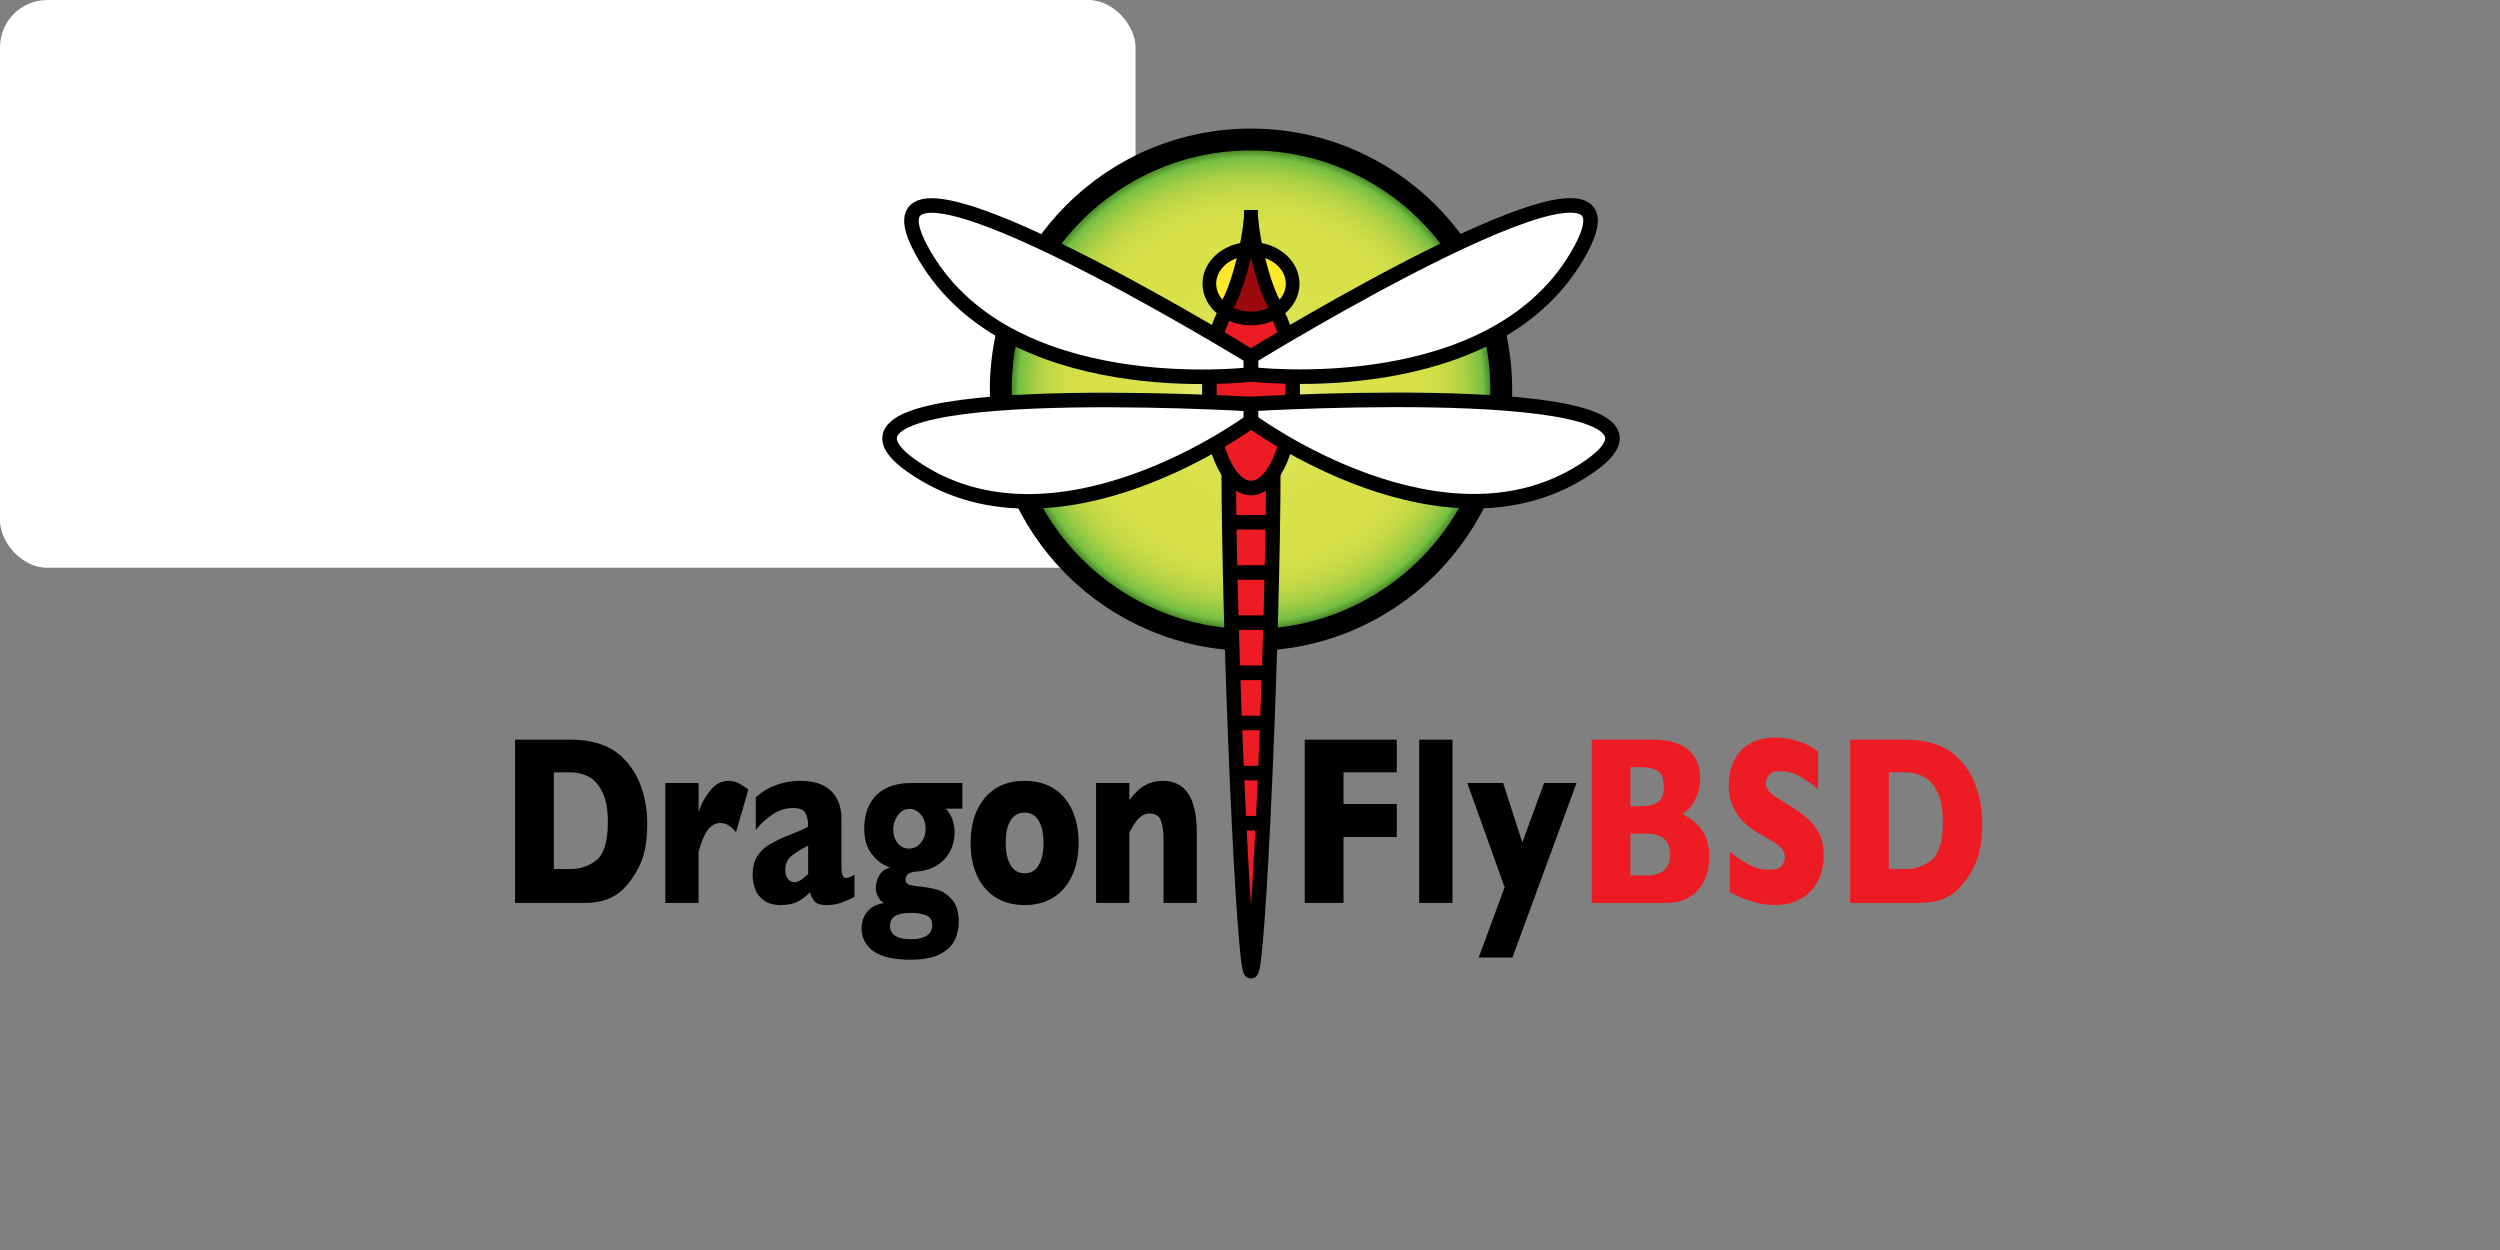 <?xml version="1.0" ?>
<svg xmlns="http://www.w3.org/2000/svg" xmlns:dc="http://purl.org/dc/elements/1.1/" xmlns:ns1="http://sodipodi.sourceforge.net/DTD/sodipodi-0.dtd" xmlns:ns2="http://www.inkscape.org/namespaces/inkscape" xmlns:ns4="http://creativecommons.org/ns#" xmlns:rdf="http://www.w3.org/1999/02/22-rdf-syntax-ns#" version="1.1" id="Layer_1" x="0px" y="0px" width="120" height="60" viewBox="0 0 264.192 132.096" enable-background="new 0 0 792 612" xml:space="preserve" ns1:docname="dragonflybsd-ar21.svg" ns2:version="0.92.4 (5da689c313, 2019-01-14)">
  <rect x="0" y="0" width="264.192" height="132.096" fill="#808080" stroke="none"/>
  <rect width="120" height="60" rx="5" fill="white"/>
  <defs id="defs150"/>
  <ns1:namedview pagecolor="#ffffff" bordercolor="#666666" borderopacity="1" objecttolerance="10" gridtolerance="10" guidetolerance="10" ns2:pageopacity="0" ns2:pageshadow="2" ns2:window-width="1920" ns2:window-height="1001" id="namedview148" showgrid="false" ns2:zoom="3.395931" ns2:cx="50.302406" ns2:cy="21.201844" ns2:window-x="-9" ns2:window-y="-9" ns2:window-maximized="1" ns2:current-layer="Layer_1"/>
  


  <radialGradient id="SVGID_1_" cx="396.17" cy="216.923" r="102.5" gradientUnits="userSpaceOnUse" gradientTransform="translate(0,-479.904)">
    
	
    <stop offset="0" style="stop-color:#FFFFFF" id="stop28"/>
    
	
    <stop offset="0.042" style="stop-color:#F7F9D8" id="stop30"/>
    
	
    <stop offset="0.091" style="stop-color:#EFF2B2" id="stop32"/>
    
	
    <stop offset="0.143" style="stop-color:#E8ED91" id="stop34"/>
    
	
    <stop offset="0.199" style="stop-color:#E2E976" id="stop36"/>
    
	
    <stop offset="0.261" style="stop-color:#DDE562" id="stop38"/>
    
	
    <stop offset="0.33" style="stop-color:#DAE353" id="stop40"/>
    
	
    <stop offset="0.412" style="stop-color:#D9E14B" id="stop42"/>
    
	
    <stop offset="0.545" style="stop-color:#D8E148" id="stop44"/>
    
	
    <stop offset="0.679" style="stop-color:#D6E048" id="stop46"/>
    
	
    <stop offset="0.747" style="stop-color:#CFDD47" id="stop48"/>
    
	
    <stop offset="0.799" style="stop-color:#C2D946" id="stop50"/>
    
	
    <stop offset="0.844" style="stop-color:#B1D245" id="stop52"/>
    
	
    <stop offset="0.884" style="stop-color:#99CA44" id="stop54"/>
    
	
    <stop offset="0.921" style="stop-color:#7BC143" id="stop56"/>
    
	
    <stop offset="0.927" style="stop-color:#75C044" id="stop58"/>
    
	
    <stop offset="1" style="stop-color:#073800" id="stop60"/>
    

  </radialGradient>
  









  <g id="g210" transform="matrix(0.258,0,0,0.258,29.992,109.035)">
    <g transform="translate(0,-479.904)" id="g26">
      
	
      <path ns2:connector-curvature="0" id="path2" d="m 148.858,394.863 c 0,6.857 -0.98,12.363 -2.941,16.516 -1.961,4.153 -4.268,7.518 -6.924,10.092 -3.773,3.771 -9.055,5.656 -15.842,5.656 h -0.799 -27.619 v -66.875 h 21.883 c 3.291,0 6.107,0.217 8.451,0.65 2.344,0.433 4.451,1.043 6.326,1.828 1.875,0.785 3.471,1.668 4.787,2.646 1.316,0.978 2.494,2.029 3.533,3.15 1.795,1.865 3.369,4.068 4.723,6.607 1.354,2.541 2.43,5.484 3.227,8.828 0.797,3.344 1.195,6.98 1.195,10.902 z m -16.125,-0.869 c 0,-5.438 -0.818,-9.676 -2.453,-12.717 -1.635,-3.039 -3.6,-5.074 -5.893,-6.105 -2.293,-1.029 -4.631,-1.545 -7.012,-1.545 h -6.768 v 39.625 h 6.768 c 4.156,0 7.754,-1.254 10.795,-3.764 3.041,-2.51 4.563,-7.674 4.563,-15.494 z"/>
      
	
      <path ns2:connector-curvature="0" id="path4" d="m 190.282,380.664 -5.049,17.475 c -2.076,-2.508 -4.178,-3.762 -6.303,-3.762 -1.924,0 -3.588,0.828 -4.992,2.48 -1.406,1.654 -2.754,4.713 -4.043,9.174 v 21.096 H 156.27 v -49.125 h 13.625 v 11.918 c 0.859,-2.939 2.379,-5.807 4.555,-8.602 2.176,-2.793 4.732,-4.191 7.67,-4.191 1.543,0 2.891,0.291 4.043,0.873 1.15,0.582 2.524,1.469 4.119,2.664 z"/>
      
	
      <path ns2:connector-curvature="0" id="path6" d="m 233.752,424.668 c -1.996,1 -3.84,1.805 -5.531,2.416 -1.691,0.611 -3.725,0.918 -6.098,0.918 -2.248,0 -3.814,-0.508 -4.697,-1.521 -0.885,-1.016 -1.516,-2.248 -1.895,-3.697 -1.473,1.516 -3.107,2.764 -4.908,3.746 -1.801,0.98 -4.158,1.473 -7.074,1.473 -2.816,0 -5.092,-0.619 -6.828,-1.855 -1.738,-1.236 -2.955,-2.795 -3.652,-4.674 -0.697,-1.879 -1.045,-3.816 -1.045,-5.809 0,-3.02 0.602,-5.516 1.807,-7.492 1.203,-1.977 2.82,-3.59 4.85,-4.844 2.03,-1.254 4.719,-2.555 8.066,-3.904 1.902,-0.77 3.342,-1.355 4.318,-1.758 0.976,-0.403 1.705,-0.715 2.188,-0.941 0.48,-0.225 0.988,-0.514 1.521,-0.867 0,-2.375 -0.381,-4.236 -1.143,-5.584 -0.762,-1.348 -2.41,-2.021 -4.945,-2.021 -2.994,0 -5.771,0.836 -8.334,2.508 -2.563,1.672 -4.908,3.826 -7.037,6.461 v -13.342 c 1.695,-1.555 3.531,-2.824 5.506,-3.813 1.973,-0.988 4.035,-1.725 6.188,-2.211 2.152,-0.484 4.328,-0.729 6.531,-0.729 5.594,0 9.803,1.377 12.625,4.127 2.822,2.75 4.234,6.539 4.234,11.363 v 18.965 c 0,1.803 0.133,3.146 0.398,4.031 0.265,0.885 0.752,1.326 1.463,1.326 0.859,0 2.023,-0.465 3.492,-1.398 z m -18.978,-9.41 v -11.631 c -3.254,1.672 -5.629,3.176 -7.127,4.51 -1.5,1.336 -2.248,3.145 -2.248,5.426 0,1.641 0.373,2.895 1.123,3.762 0.75,0.869 1.619,1.303 2.611,1.303 0.939,0 1.873,-0.328 2.801,-0.986 0.928,-0.658 1.875,-1.453 2.84,-2.384 z"/>
      
	
      <path ns2:connector-curvature="0" id="path8" d="m 277.934,388.529 h -6.744 c 2.369,2.639 3.555,5.873 3.555,9.701 0,2.027 -0.336,3.973 -1.004,5.838 -0.67,1.867 -1.654,3.523 -2.955,4.971 -1.301,1.449 -2.902,2.631 -4.809,3.549 -1.907,0.918 -4.084,1.473 -6.533,1.664 -3.184,0.16 -4.775,1.234 -4.775,3.223 0,0.77 0.203,1.332 0.609,1.684 0.406,0.354 1.049,0.619 1.928,0.795 0.877,0.176 2.359,0.377 4.445,0.6 2.348,0.258 4.529,0.709 6.549,1.352 2.02,0.645 3.898,1.996 5.641,4.055 1.742,2.057 2.613,5.002 2.613,8.83 0,3.055 -0.652,5.758 -1.955,8.107 -1.303,2.348 -3.408,4.182 -6.318,5.502 -2.91,1.318 -6.756,1.979 -11.537,1.979 -6.883,0 -11.936,-1.178 -15.162,-3.527 -3.227,-2.354 -4.838,-5.496 -4.838,-9.428 0,-1.063 0.207,-2.287 0.625,-3.672 0.418,-1.389 1.303,-2.725 2.656,-4.014 1.353,-1.289 3.32,-2.16 5.902,-2.609 -0.912,-0.416 -1.697,-1.225 -2.354,-2.426 -0.658,-1.201 -0.986,-2.459 -0.986,-3.771 0,-1.697 0.461,-3.379 1.385,-5.045 0.922,-1.664 2.422,-2.738 4.496,-3.219 -2.883,-0.967 -5.375,-2.787 -7.475,-5.463 -2.1,-2.676 -3.148,-6.141 -3.148,-10.395 0,-3.223 0.486,-6.041 1.461,-8.459 0.973,-2.418 2.32,-4.383 4.041,-5.898 1.721,-1.515 3.719,-2.635 5.996,-3.361 2.277,-0.725 4.77,-1.088 7.477,-1.088 h 21.215 v 10.525 z m -12.342,47.75 c 0,-2.148 -0.906,-3.535 -2.719,-4.16 -1.813,-0.625 -3.684,-0.938 -5.609,-0.938 -3.168,0 -5.457,0.424 -6.863,1.275 -1.406,0.848 -2.109,2.203 -2.109,4.063 0,3.654 2.914,5.482 8.746,5.482 2.609,0 4.688,-0.475 6.234,-1.418 1.547,-0.946 2.32,-2.382 2.32,-4.304 z M 262.87,396.85 c 0,-2.482 -0.668,-4.473 -2,-5.973 -1.332,-1.5 -2.824,-2.25 -4.473,-2.25 -2.107,0 -3.764,0.904 -4.969,2.709 -1.207,1.805 -1.809,3.707 -1.809,5.707 0,1.387 0.26,2.676 0.779,3.869 0.519,1.193 1.256,2.152 2.209,2.877 0.951,0.727 2.088,1.088 3.408,1.088 1.98,0 3.617,-0.789 4.912,-2.369 1.294,-1.58 1.943,-3.467 1.943,-5.658 z"/>
      
	
      <path ns2:connector-curvature="0" id="path10" d="m 325.553,402.516 c 0,4.893 -0.836,9.254 -2.504,13.082 -1.668,3.828 -4.164,6.854 -7.488,9.074 -3.324,2.22 -7.375,3.33 -12.152,3.33 -4.777,0 -8.828,-1.109 -12.152,-3.33 -3.324,-2.219 -5.814,-5.244 -7.471,-9.074 -1.656,-3.828 -2.482,-8.189 -2.482,-13.082 0,-3.699 0.461,-7.063 1.383,-10.088 0.922,-3.023 2.326,-5.703 4.209,-8.035 1.883,-2.332 4.203,-4.127 6.959,-5.383 2.754,-1.254 5.939,-1.883 9.555,-1.883 3.641,0 6.857,0.637 9.65,1.906 2.793,1.271 5.105,3.049 6.938,5.334 1.833,2.285 3.217,4.957 4.152,8.014 0.935,3.057 1.403,6.435 1.403,10.135 z m -14.375,0 c 0,-3.873 -0.664,-6.906 -1.99,-9.1 -1.326,-2.191 -3.252,-3.289 -5.779,-3.289 -2.502,0 -4.416,1.098 -5.742,3.289 -1.326,2.193 -1.988,5.227 -1.988,9.1 0,3.844 0.668,6.885 2.008,9.125 1.34,2.242 3.246,3.361 5.723,3.361 2.527,0 4.453,-1.111 5.779,-3.338 1.325,-2.225 1.989,-5.273 1.989,-9.148 z"/>
      
	
      <path ns2:connector-curvature="0" id="path12" d="M 373.964,427.127 H 360.339 V 401.615 400.6 c 0,-2.705 -0.35,-5.064 -1.049,-7.078 -0.699,-2.012 -2.232,-3.02 -4.598,-3.02 -1.119,0 -2.105,0.266 -2.957,0.797 -0.852,0.531 -1.615,1.217 -2.289,2.055 -0.674,0.838 -1.24,1.643 -1.697,2.416 -0.457,0.773 -0.928,1.594 -1.41,2.463 v 28.895 h -13.625 v -49.125 h 13.625 v 7.016 c 2.152,-2.918 4.313,-4.963 6.479,-6.135 2.166,-1.17 4.578,-1.756 7.238,-1.756 9.271,0 13.908,7.047 13.908,21.139 z"/>
      
	
      <path ns2:connector-curvature="0" id="path14" d="m 455.884,400.127 h -21.83 v 27 h -15.875 v -66.875 h 37.705 v 13.375 h -21.83 v 13 h 21.83 z"/>
      
	
      <path ns2:connector-curvature="0" id="path16" d="M 478.685,427.127 H 465.06 v -66.875 h 13.625 z"/>
      
	
      <path ns2:connector-curvature="0" id="path18" d="m 529.505,378.002 -26.271,71.5 h -13.818 l 10.629,-28.773 -15.299,-42.727 h 14.691 l 7.859,24.375 8.922,-24.375 z"/>
      
	
      <path style="fill:#ed1c24" ns2:connector-curvature="0" id="path20" d="m 583.837,408.158 c 0,5.762 -1.553,10.363 -4.656,13.805 -3.105,3.443 -7.445,5.164 -13.02,5.164 h -30.449 v -66.875 h 25.465 c 3.293,0 6.162,0.402 8.607,1.207 2.445,0.805 4.414,1.904 5.91,3.303 1.494,1.398 2.609,3.047 3.344,4.945 0.735,1.898 1.104,3.971 1.104,6.221 0,2.445 -0.381,4.703 -1.143,6.777 -0.762,2.074 -1.709,3.779 -2.838,5.113 -1.131,1.336 -2.268,2.275 -3.41,2.822 3.605,1.803 6.355,4.08 8.248,6.83 1.891,2.751 2.838,6.313 2.838,10.688 z m -18.582,-28.656 c 0,-3.211 -0.836,-5.348 -2.506,-6.408 -1.672,-1.061 -4.277,-1.592 -7.82,-1.592 h -3.342 v 16 h 3.418 c 3.617,0 6.23,-0.529 7.838,-1.59 1.608,-1.061 2.412,-3.197 2.412,-6.41 z m 2.582,27.836 c 0,-5.723 -3.266,-8.586 -9.795,-8.586 h -6.455 v 17.125 h 6.455 c 6.529,0 9.795,-2.846 9.795,-8.539 z"/>
      
	
      <path style="fill:#ed1c24" ns2:connector-curvature="0" id="path22" d="m 630.716,407.631 c 0,4.195 -0.842,7.824 -2.525,10.889 -1.683,3.065 -4.031,5.41 -7.043,7.039 -3.012,1.629 -6.467,2.443 -10.363,2.443 -1.09,0 -2.424,-0.09 -4.006,-0.266 -1.582,-0.18 -3.684,-0.67 -6.303,-1.479 -2.621,-0.809 -5.348,-2.004 -8.182,-3.59 V 406.22 c 2.656,2.09 5.27,3.826 7.838,5.209 2.568,1.383 5.32,2.072 8.256,2.072 2.707,0 4.461,-0.568 5.258,-1.707 0.797,-1.139 1.195,-2.205 1.195,-3.201 0,-1.797 -0.688,-3.313 -2.061,-4.547 -1.375,-1.234 -3.371,-2.51 -5.992,-3.826 -2.877,-1.541 -5.4,-3.219 -7.568,-5.033 -2.17,-1.813 -3.941,-4.084 -5.316,-6.814 -1.375,-2.73 -2.063,-5.957 -2.063,-9.682 0,-3.596 0.695,-6.848 2.088,-9.754 1.391,-2.906 3.518,-5.225 6.377,-6.959 2.859,-1.734 6.354,-2.602 10.479,-2.602 2.936,0 5.65,0.363 8.143,1.086 2.492,0.725 4.549,1.537 6.17,2.438 1.619,0.9 2.732,1.607 3.34,2.121 v 15.676 c -2.156,-1.961 -4.561,-3.713 -7.211,-5.256 -2.65,-1.543 -5.484,-2.314 -8.504,-2.314 -1.979,0 -3.412,0.482 -4.299,1.443 -0.889,0.963 -1.332,2.15 -1.332,3.561 0,1.316 0.445,2.455 1.336,3.418 0.891,0.963 2.48,2.133 4.771,3.512 4.053,2.406 7.295,4.572 9.727,6.498 2.432,1.926 4.338,4.146 5.719,6.664 1.379,2.519 2.071,5.654 2.071,9.408 z"/>
      
	
      <path style="fill:#ed1c24" ns2:connector-curvature="0" id="path24" d="m 695.674,394.863 c 0,6.857 -0.98,12.363 -2.941,16.516 -1.961,4.153 -4.268,7.518 -6.924,10.092 -3.773,3.771 -9.055,5.656 -15.842,5.656 h -0.799 -27.619 v -66.875 h 21.883 c 3.291,0 6.107,0.217 8.451,0.65 2.344,0.433 4.451,1.043 6.326,1.828 1.875,0.785 3.471,1.668 4.787,2.646 1.316,0.978 2.494,2.029 3.533,3.15 1.795,1.865 3.369,4.068 4.723,6.607 1.354,2.541 2.43,5.484 3.227,8.828 0.797,3.344 1.195,6.98 1.195,10.902 z m -16.125,-0.869 c 0,-5.438 -0.818,-9.676 -2.453,-12.717 -1.635,-3.039 -3.6,-5.074 -5.893,-6.105 -2.293,-1.029 -4.631,-1.545 -7.012,-1.545 h -6.768 v 39.625 h 6.768 c 4.156,0 7.754,-1.254 10.795,-3.764 3.041,-2.51 4.563,-7.674 4.563,-15.494 z"/>
      

    </g>
    <circle style="fill:url(#SVGID_1_);stroke:#000000;stroke-width:8.943" id="circle63" r="102.5" cy="-262.981" cx="396.17"/>
    <g transform="translate(0,-479.904)" id="g96">
      
	
      <g id="g78">
        
		
        <g id="XMLID_2_">
          
			
          <g id="g67">
            
				
            <path style="fill:#ed1c24" ns2:connector-curvature="0" id="path65" d="m 387.045,247.64 c 0,0 12.2,0 18.25,0 0,68.9 -6.1,207.49 -9.13,207.49 -3.02,0 -9.12,-138.59 -9.12,-207.49 z"/>
            
			
          </g>
          
			
          <g id="g75">
            
				
            <path style="fill:none;stroke:#000000;stroke-width:5.962" ns2:connector-curvature="0" id="path69" d="m 387.045,247.64 c 0,68.9 6.1,207.49 9.12,207.49"/>
            
				
            <path style="fill:none;stroke:#000000;stroke-width:5.962" ns2:connector-curvature="0" id="path71" d="m 405.295,247.64 c 0,68.9 -6.1,207.49 -9.13,207.49"/>
            
				
            <path style="fill:none;stroke:#000000;stroke-width:5.962" ns2:connector-curvature="0" id="path73" d="m 387.045,247.64 c 0,0 12.2,0 18.25,0"/>
            
			
          </g>
          
		
        </g>
        
	
      </g>
      
	
      <path style="fill:none;stroke:#000000;stroke-width:5.962" ns2:connector-curvature="0" id="path80" d="m 387.2,271.201 c 8.982,0 8.982,0 17.953,0"/>
      
	
      <path style="fill:none;stroke:#000000;stroke-width:5.962" ns2:connector-curvature="0" id="path82" d="m 387.615,291.768 c 8.551,0 8.551,0 17.09,0"/>
      
	
      <path style="fill:none;stroke:#000000;stroke-width:5.962" ns2:connector-curvature="0" id="path84" d="m 388.135,312.334 c 8.041,0 8.041,0 16.071,0"/>
      
	
      <path style="fill:none;stroke:#000000;stroke-width:5.962" ns2:connector-curvature="0" id="path86" d="m 388.766,332.883 c 7.41,0 7.41,0 14.808,0"/>
      
	
      <path style="fill:none;stroke:#000000;stroke-width:5.962" ns2:connector-curvature="0" id="path88" d="m 389.535,353.43 c 6.658,0 6.658,0 13.307,0"/>
      
	
      <g id="g94">
        
		
        <path style="fill:none;stroke:#000000;stroke-width:5.962" ns2:connector-curvature="0" id="path90" d="m 390.331,373.951 c 5.843,0 5.843,0 11.679,0"/>
        
		
        <path style="fill:none;stroke:#000000;stroke-width:5.962" ns2:connector-curvature="0" id="path92" d="m 391.274,394.473 c 4.898,0 4.898,0 9.791,0"/>
        
	
      </g>
      

    </g>
    <g transform="translate(0,-479.904)" id="g106">
      
	
      <g id="g100">
        
		
        <ellipse style="fill:#ed1c24" id="ellipse98" ry="40.27" rx="17.08" cy="216.923" cx="396.166"/>
        
	
      </g>
      
	
      <g id="g104">
        
		
        <ellipse style="fill:none;stroke:#000000;stroke-width:5.962" id="ellipse102" ry="40.27" rx="17.075" cy="216.923" cx="396.17"/>
        
	
      </g>
      

    </g>
    <g transform="translate(0,-479.904)" id="XMLID_1_">
      
	
      <g id="g124">
        
		
        <path style="fill:#fde92b" ns2:connector-curvature="0" id="path108" d="m 413.229,173.491 c 0,4.07 -2.04,7.75 -5.319,10.35 h -0.01 l -6.971,-24.05 c 7.111,1.72 12.3,7.2 12.3,13.7 z"/>
        
		
        <path style="fill:#fde92b" ns2:connector-curvature="0" id="path110" d="m 400.93,159.791 6.971,24.05 c -2.631,0 -7.061,-12.35 -9.66,-24.51 0.919,0.09 1.819,0.24 2.689,0.46 z"/>
        
		
        <path style="fill:#9a090d" ns2:connector-curvature="0" id="path112" d="m 407.9,183.841 c -3.061,2.43 -7.19,3.92 -11.741,3.92 -4.55,0 -8.68,-1.49 -11.74,-3.92 2.63,0 7.06,-12.35 9.66,-24.51 0.68,-0.07 1.37,-0.11 2.08,-0.11 0.71,0 1.4,0.04 2.081,0.11 2.6,12.16 7.03,24.51 9.66,24.51 z"/>
        
		
        <path style="fill:#9a090d" ns2:connector-curvature="0" id="path114" d="m 396.16,143.331 4.77,16.46 c -0.87,-0.22 -1.77,-0.37 -2.689,-0.46 -1.251,-5.84 -2.081,-11.63 -2.081,-16 z"/>
        
		
        <path ns2:connector-curvature="0" id="path116" d="m 398.24,159.331 c -0.681,-0.07 -1.37,-0.11 -2.081,-0.11 -0.71,0 -1.4,0.04 -2.08,0.11 1.25,-5.84 2.08,-11.63 2.08,-16 0.001,4.37 0.831,10.16 2.081,16 z"/>
        
		
        <path ns2:connector-curvature="0" id="path118" d="m 391.39,159.791 4.77,-16.46 c 0,4.37 -0.83,10.16 -2.08,16 -0.92,0.09 -1.82,0.25 -2.69,0.46 z"/>
        
		
        <path style="fill:#fde92b" ns2:connector-curvature="0" id="path120" d="m 394.08,159.331 c -2.6,12.16 -7.03,24.51 -9.66,24.51 l 6.97,-24.05 c 0.87,-0.21 1.77,-0.37 2.69,-0.46 z"/>
        
		
        <path style="fill:#fde92b" ns2:connector-curvature="0" id="path122" d="m 391.39,159.791 -6.97,24.05 c -3.28,-2.6 -5.32,-6.28 -5.32,-10.35 0,-6.49 5.19,-11.98 12.29,-13.7 z"/>
        
	
      </g>
      
	
      <g id="g132">
        
		
        <path style="fill:none;stroke:#000000;stroke-width:5.593" ns2:connector-curvature="0" id="path126" d="m 394.08,159.331 c 0.68,-0.07 1.37,-0.11 2.08,-0.11 0.71,0 1.4,0.04 2.081,0.11 0.92,0.09 1.819,0.24 2.689,0.46 7.11,1.72 12.3,7.2 12.3,13.7 0,4.07 -2.04,7.75 -5.319,10.35 h -0.01 c -3.061,2.43 -7.19,3.92 -11.741,3.92 -4.55,0 -8.68,-1.49 -11.74,-3.92 -3.28,-2.6 -5.32,-6.28 -5.32,-10.35 0,-6.49 5.19,-11.98 12.29,-13.7 0.87,-0.21 1.77,-0.37 2.69,-0.46 z"/>
        
		
        <path style="fill:none;stroke:#000000;stroke-width:5.593" ns2:connector-curvature="0" id="path128" d="m 384.42,183.841 c 2.63,0 7.06,-12.35 9.66,-24.51 1.25,-5.84 2.08,-11.63 2.08,-16"/>
        
		
        <path style="fill:none;stroke:#000000;stroke-width:5.593" ns2:connector-curvature="0" id="path130" d="m 396.16,143.331 c 0,4.37 0.83,10.16 2.081,16 2.6,12.16 7.029,24.51 9.66,24.51"/>
        
	
      </g>
      

    </g>
    <path style="fill:none;stroke:#000000;stroke-width:5.962" ns2:connector-curvature="0" id="path135" d="m 218.159,-83.386 c 4.896,0 4.896,0 9.786,0"/>
    <path style="fill:#ffffff;stroke:#000000;stroke-width:5.962" ns2:connector-curvature="0" id="path137" d="m 396.16,-269.252 c 0,0 -101.311,12.43 -135.318,-51.591 -30.549,-57.507 135.334,44.339 135.334,44.339 z"/>
    <g transform="translate(0,-479.904)" id="g141">
      
	
      <path style="fill:#ffffff;stroke:#000000;stroke-width:5.962" ns2:connector-curvature="0" id="path139" d="m 396.176,229.752 c 0,0 -80.307,59.485 -138.895,18.468 -52.632,-36.84 138.895,-25.42 138.895,-25.42 z"/>
      

    </g>
    <path style="fill:#ffffff;stroke:#000000;stroke-width:5.962" ns2:connector-curvature="0" id="path143" d="m 396.176,-269.304 c 0,0 101.311,12.43 135.317,-51.591 30.549,-57.507 -135.333,44.339 -135.333,44.339 z"/>
    <path style="fill:#ffffff;stroke:#000000;stroke-width:5.962" ns2:connector-curvature="0" id="path145" d="m 396.16,-250.204 c 0,0 80.307,59.485 138.895,18.468 52.631,-36.84 -138.895,-25.42 -138.895,-25.42 z"/>
  </g>
  

</svg>
